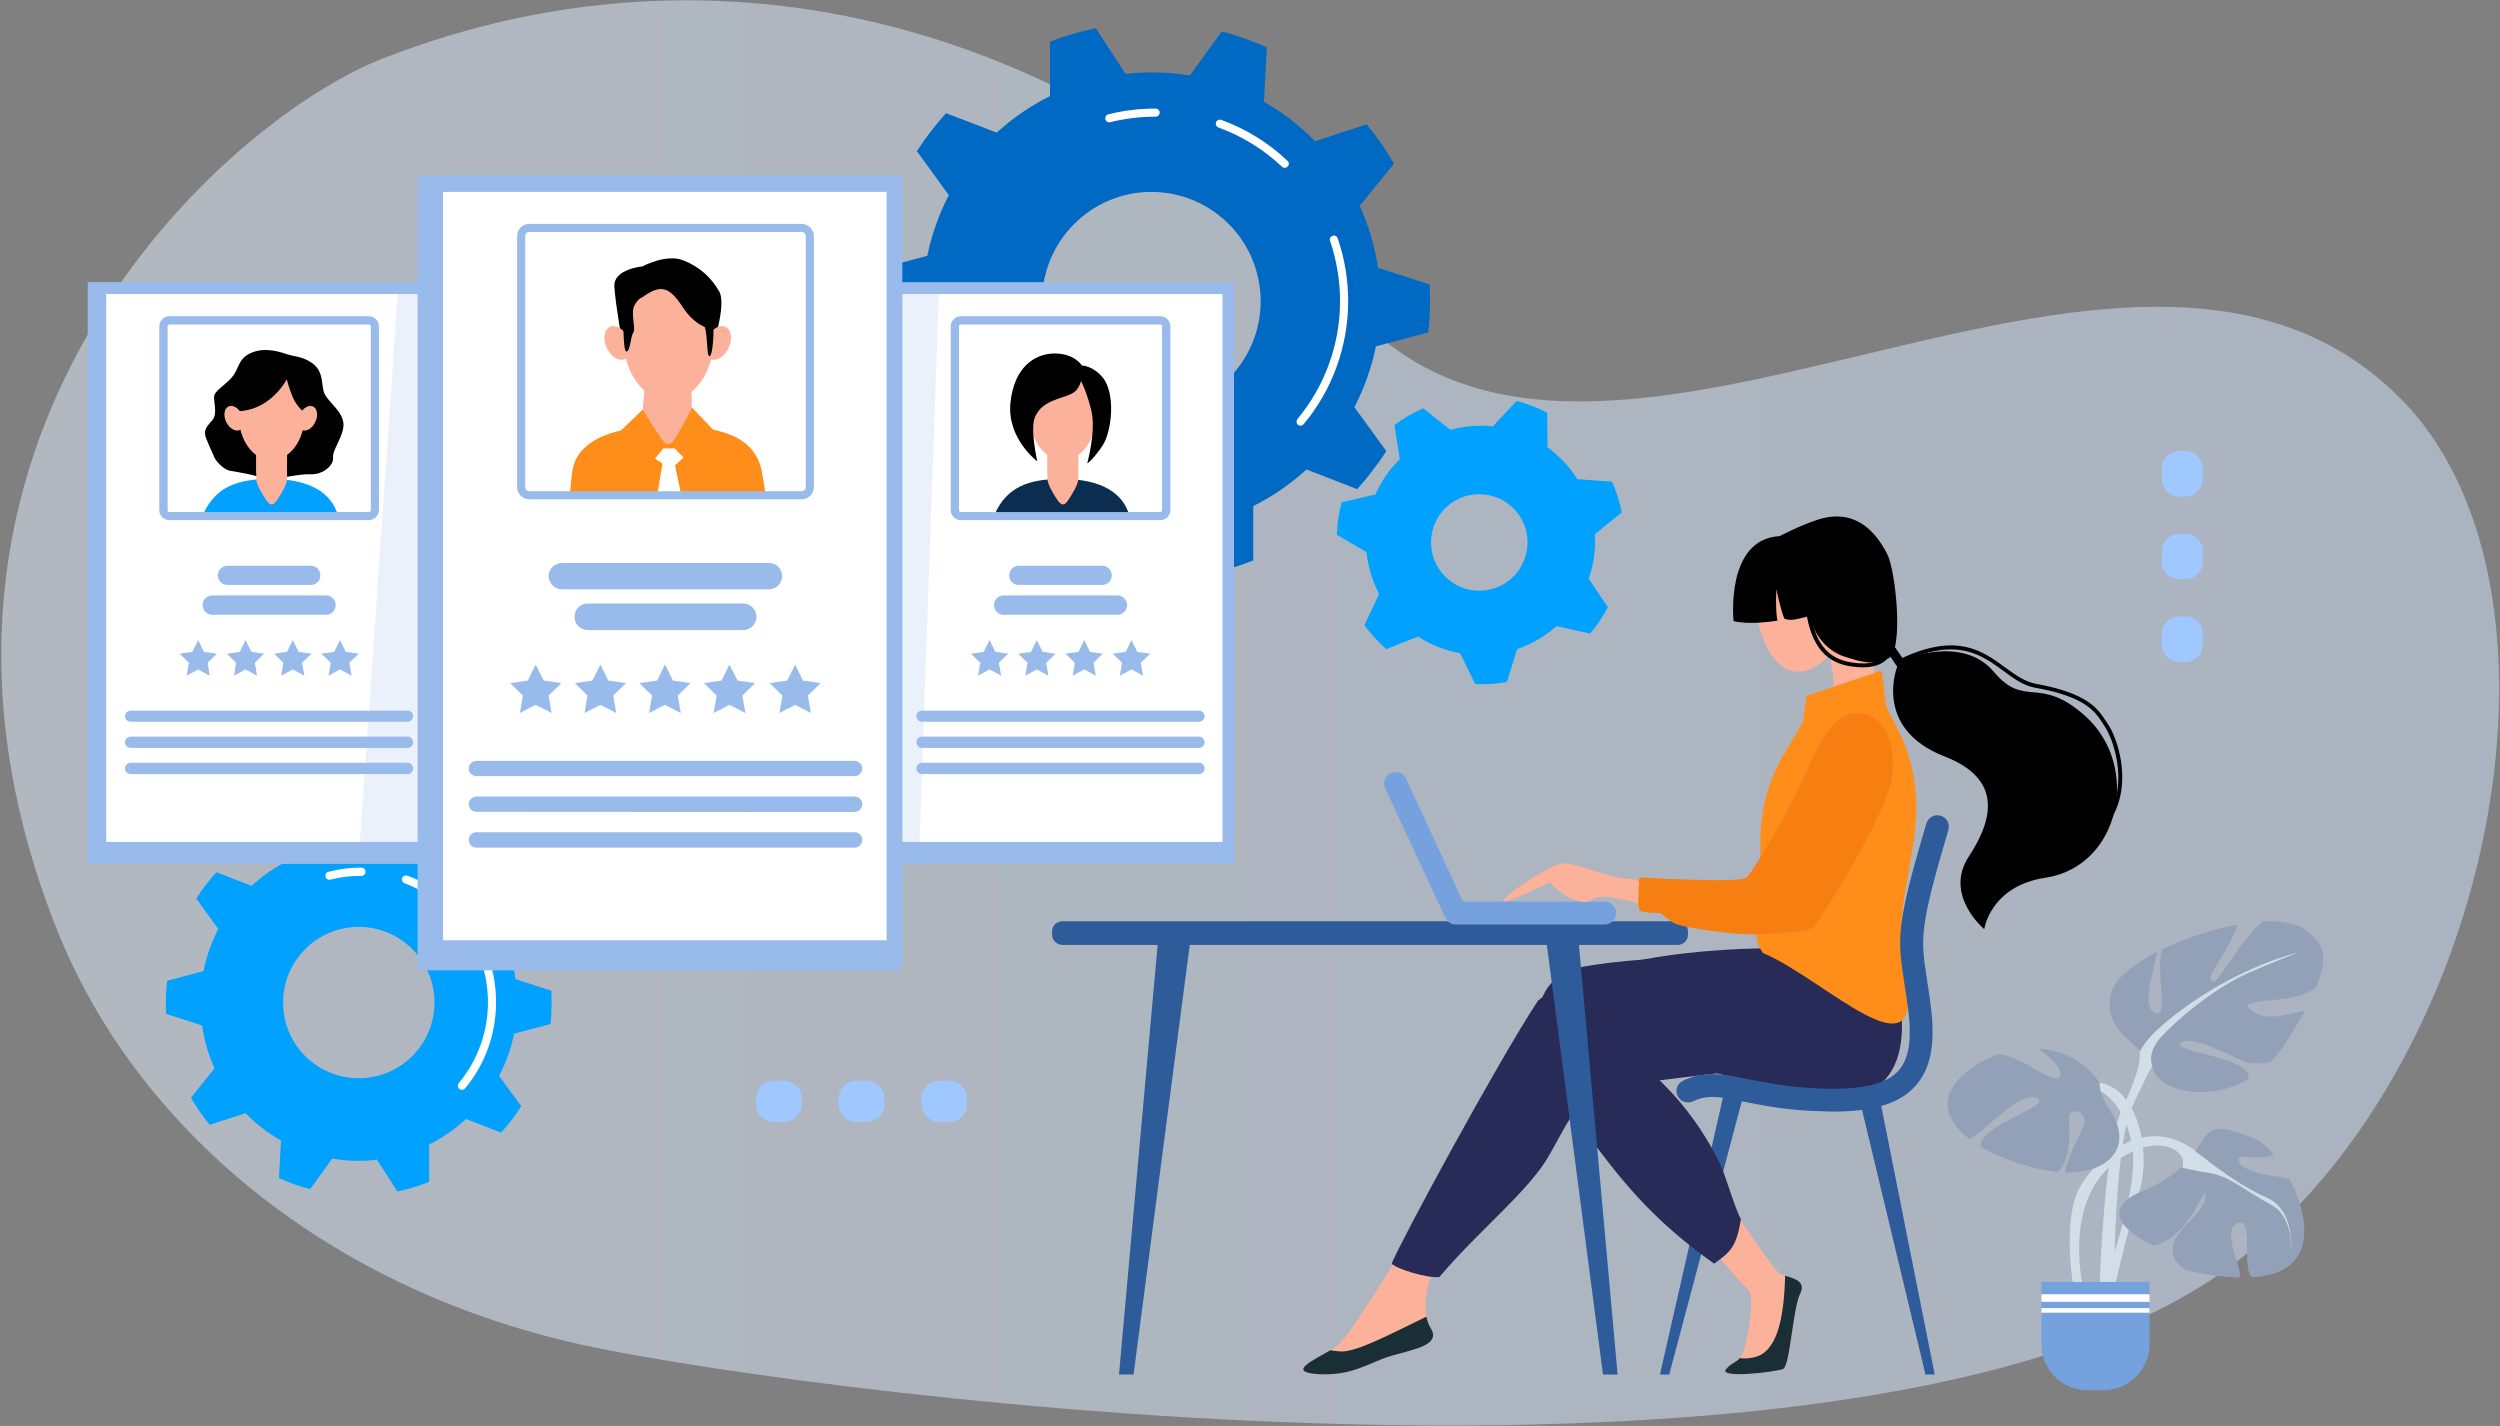 <svg version="1.2" xmlns="http://www.w3.org/2000/svg" viewBox="0 0 1080 616" width="1080" height="616">
	<rect x="0" y="0" width="1080" height="616" fill="#808080" stroke="none"/>
	<title>translation-human-resources (1)</title>
	<defs>
		<linearGradient id="g1" x2="1" gradientUnits="userSpaceOnUse" gradientTransform="matrix(1079.1,0,0,615.686,.53,307.98)">
			<stop offset="0" stop-color="#e3f0ff"/>
			<stop offset="1" stop-color="#d4e6ff"/>
		</linearGradient>
	</defs>
	<style>
		.s0 { opacity: .5;fill: url(#g1) } 
		.s1 { fill: #0069c3 } 
		.s2 { fill: #ffffff } 
		.s3 { fill: #00a1ff } 
		.s4 { fill: #99bbeb } 
		.s5 { fill: #000000 } 
		.s6 { fill: #fcb29a } 
		.s7 { fill: #0b2d50 } 
		.s8 { opacity: .2;fill: #99bbeb } 
		.s9 { fill: #ff8d1a } 
		.s10 { fill: #2e5b9a } 
		.s11 { fill: #282a57 } 
		.s12 { fill: #f09959 } 
		.s13 { fill: #1a2e35 } 
		.s14 { fill: #75a1de } 
		.s15 { fill: #f77e11 } 
		.s16 { fill: #d1dee8 } 
		.s17 { fill: #92a1b7 } 
		.s18 { fill: #9ec8ff } 
	</style>
	<path class="s0" d="m165.3 25.3c155.2-60.6 313-7 419.9 109.7 107 116.6 331.6-80.6 450.6 35.9 81.3 79.5 44.1 283.9-67.3 372.4-151.5 120.3-612.1 59.3-711.7 38.8-114.8-23.6-198.8-95.2-232.8-182-82.2-209.4 72.7-348 141.3-374.8z"/>
	<g>
		<g>
			<path class="s1" d="m617 143.6q0.8-6.7 0.8-13.5 0-3.6-0.2-7.2l-22.3-7.2c-1.4-9.4-4.1-18.4-7.9-26.8l14.8-18.2c-3.5-6-7.4-11.7-11.8-17l-22.3 7.3c-6.5-6.7-13.9-12.4-22.1-17l1.3-23.5c-6.2-2.8-12.7-5.1-19.5-6.9l-13.8 19c-5.3-0.9-10.9-1.3-16.5-1.3q-5.7 0-11.3 0.6l-12.8-19.7q-10.3 2.1-19.8 5.8v23.5c-8.4 4.2-16.1 9.5-23 15.8l-21.9-8.4c-4.6 5.1-8.9 10.6-12.6 16.4l13.8 19c-4.2 8.1-7.4 16.9-9.3 26.2l-22.7 6.1q-0.7 6.6-0.7 13.5 0 3.6 0.2 7.2l22.3 7.2c1.4 9.4 4.1 18.4 7.9 26.7l-14.8 18.2c3.4 6.1 7.4 11.8 11.7 17.1l22.4-7.3c6.5 6.6 13.9 12.4 22.1 17l-1.3 23.4c6.2 2.9 12.7 5.2 19.5 6.9l13.8-19c5.3 0.9 10.9 1.4 16.5 1.4q5.7 0 11.3-0.6l12.8 19.7q10.3-2.1 19.8-5.9v-23.5c8.4-4.1 16.1-9.5 23-15.8l21.9 8.5c4.6-5.1 8.8-10.6 12.6-16.4l-13.8-19c4.2-8.1 7.4-17 9.3-26.3zm-119.6 33.7c-26 0-47.2-21.1-47.2-47.2 0-26 21.2-47.2 47.2-47.2 26.1 0 47.2 21.2 47.2 47.2 0 26.1-21.1 47.2-47.2 47.2z"/>
			<path class="s2" d="m561.9 183.9c-0.4 0-0.8-0.1-1.2-0.4-0.7-0.6-0.8-1.7-0.2-2.5 11.9-14.3 18.4-32.3 18.4-50.9 0-8.9-1.5-17.7-4.3-26-0.4-0.9 0.1-1.9 1.1-2.2 0.9-0.4 1.9 0.1 2.2 1.1 3 8.7 4.5 17.8 4.5 27.1 0 19.4-6.8 38.3-19.2 53.1-0.4 0.5-0.9 0.7-1.4 0.7z"/>
			<path class="s2" d="m555 72.5c-0.4 0-0.8-0.1-1.2-0.5-8-7.5-17.2-13.2-27.4-16.9-0.9-0.3-1.4-1.3-1.1-2.2 0.3-1 1.4-1.4 2.3-1.1 10.7 3.9 20.3 9.8 28.6 17.7 0.7 0.6 0.8 1.7 0.1 2.4-0.3 0.4-0.8 0.6-1.3 0.6z"/>
			<path class="s2" d="m479.2 52.9c-0.8 0-1.5-0.6-1.7-1.4-0.2-0.9 0.3-1.9 1.3-2.1 6.6-1.7 13.5-2.5 20.4-2.5 1 0 1.8 0.8 1.8 1.7 0 1-0.8 1.8-1.8 1.8-6.6 0-13.2 0.8-19.6 2.4q-0.2 0.1-0.4 0z"/>
		</g>
		<g>
			<path class="s3" d="m237.8 442.4q0.5-4.6 0.5-9.4 0-2.5-0.1-5l-15.5-5c-0.9-6.5-2.8-12.7-5.5-18.5l10.3-12.6c-2.4-4.2-5.1-8.1-8.1-11.8l-15.5 5.1c-4.5-4.6-9.7-8.6-15.3-11.8l0.9-16.3c-4.3-1.9-8.8-3.5-13.5-4.7l-9.6 13.1q-5.6-0.9-11.4-0.9-4 0-7.9 0.4l-8.8-13.6c-4.7 0.9-9.3 2.3-13.7 4v16.3c-5.8 2.9-11.2 6.6-15.9 11l-15.2-5.9c-3.2 3.5-6.2 7.3-8.7 11.4l9.5 13.1c-2.9 5.6-5.1 11.8-6.4 18.2l-15.7 4.2q-0.5 4.6-0.6 9.3 0 2.6 0.2 5l15.5 5c0.9 6.5 2.8 12.8 5.4 18.5l-10.2 12.7c2.3 4.1 5.1 8.1 8.1 11.7l15.5-5c4.5 4.6 9.6 8.6 15.3 11.8l-0.9 16.2c4.3 2 8.8 3.6 13.5 4.8l9.5-13.2q5.6 1 11.5 1 4 0 7.8-0.5l8.9 13.7c4.7-1 9.3-2.4 13.7-4.1v-16.2c5.8-2.9 11.2-6.6 15.9-11l15.2 5.9c3.2-3.6 6.1-7.4 8.7-11.4l-9.6-13.1c3-5.7 5.2-11.8 6.5-18.3zm-82.8 23.4c-18.1 0-32.7-14.6-32.7-32.7 0-18 14.6-32.7 32.7-32.7 18 0 32.7 14.7 32.7 32.7 0 18.1-14.7 32.7-32.7 32.7z"/>
			<path class="s2" d="m199.6 470.8c-0.4 0-0.8-0.1-1.2-0.4-0.7-0.6-0.8-1.7-0.2-2.5 8.1-9.7 12.6-22.1 12.6-34.9 0-6.1-1-12.1-3-17.8-0.3-0.9 0.2-1.9 1.1-2.2 0.9-0.4 1.9 0.1 2.3 1.1 2.1 6 3.1 12.4 3.1 18.9 0 13.6-4.7 26.8-13.4 37.2-0.4 0.4-0.9 0.6-1.4 0.6z"/>
			<path class="s2" d="m194.8 393.7c-0.4 0-0.8-0.2-1.2-0.5-5.5-5.1-11.8-9-18.8-11.6-0.9-0.3-1.4-1.3-1.1-2.2 0.4-1 1.4-1.4 2.3-1.1 7.5 2.7 14.2 6.9 20 12.3 0.7 0.7 0.8 1.8 0.1 2.5-0.3 0.4-0.8 0.6-1.3 0.6z"/>
			<path class="s2" d="m142.3 380.1c-0.8 0-1.5-0.6-1.7-1.4-0.2-0.9 0.3-1.9 1.3-2.1 4.6-1.2 9.4-1.8 14.2-1.8 1 0 1.8 0.8 1.8 1.8 0 1-0.8 1.8-1.8 1.8-4.5-0.1-9 0.5-13.4 1.6q-0.2 0.1-0.4 0.1z"/>
		</g>
		<path class="s3" d="m689.1 233.4q0-1.3-0.1-2.7l11.6-9.3c-0.9-4.6-2.3-9.1-4.2-13.3l-15-1.1c-3.4-5.4-7.8-10-12.9-13.8l-0.1-14.9c-4.1-2.1-8.6-3.9-13.2-5.1l-10.3 11q-2.6-0.3-5.3-0.3c-4.5 0-8.9 0.6-13 1.8l-11.8-9.3c-4.4 1.9-8.5 4.3-12.4 7.2l2.3 14.8c-4.4 4.3-8 9.5-10.5 15.2l-14.6 3.4c-1.2 4.5-1.9 9.2-2.1 14l12.8 7.5c0.7 6.5 2.6 12.6 5.5 18.1l-6.4 13.5c2.8 3.8 5.9 7.2 9.5 10.3l13.7-5.4c5.4 3.5 11.6 6 18.2 7.2l6.5 13.3q1.1 0.1 2.3 0.1 5.8 0 11.4-1l4.4-14.2c6.3-2.1 12.1-5.6 17.1-9.9l14.4 3.2c3-3.5 5.6-7.3 7.7-11.4l-8.3-12.3c1.8-5.2 2.8-10.7 2.8-16.5zm-50.1 21.8c-11.5 0-20.8-9.4-20.8-20.9 0-11.5 9.3-20.8 20.8-20.8 11.6 0 20.9 9.3 20.9 20.8 0 11.5-9.3 20.9-20.9 20.9z"/>
	</g>
	<g>
		<path fill-rule="evenodd" class="s4" d="m37.9 121.9h153.3v251.3h-153.3z"/>
		<path fill-rule="evenodd" class="s2" d="m45.9 127h140.3v236.7h-140.3z"/>
		<g>
			<g>
				<path class="s3" d="m87.9 221.9c5.2-11.3 14.2-15 28.9-15 17.4 0 26.5 6.3 29.1 15.6-31.3 0.4-58-0.6-58-0.6z"/>
				<path class="s5" d="m110.6 151.7c-7.3 2.1-7 6.2-9.5 10.1-2.5 3.8-7.8 6.4-8.5 9-0.6 2.5 1.7 7.9-1 10.9-2.8 3-3.7 4.5-2.6 7.5 1.1 3 3.4 7.7 3.6 8.4 0.2 0.6 3.2 5.1 6.9 5.8 3.6 0.6 10.5 1.7 13.9 3.2 3.5 1.5 14.5-2 20.6-1.7 6.1 0.2 10.3-4.3 9.9-7.3-0.5-3 4.5-9 4.5-14.2-0.1-5.5-6.5-9.6-8.2-13.3-1.7-3.6 0.2-10-6.2-13.8-4.1-2.5-6.9-2.2-10.1-3.3-3.2-1.1-8.5-2.6-13.3-1.3z"/>
				<path class="s6" d="m119.7 216c-1.7 2.5-2.9 2.6-4.7 0-1.5-2.1-4.3-6.7-4.3-9.1v-23.5c0-2.4 1.9-4.3 4.3-4.3h4.7c2.3 0 4.3 1.9 4.3 4.3v23.5c0 2.4-2.8 6.9-4.3 9.1z"/>
				<path class="s6" d="m119.7 179.1h-4.7c-2.4 0-4.3 2-4.3 4.3v21c5.3 1.7 10.1-1.6 13.3-5.4v-15.6c0-2.3-2-4.3-4.3-4.3z"/>
				<path fill-rule="evenodd" class="s6" d="m117.3 198.8c-7.9 0-14.2-8.7-14.2-19.4 0-10.8 6.3-19.4 14.2-19.4 7.9 0 14.3 8.6 14.3 19.4 0 10.7-6.4 19.4-14.3 19.4z"/>
				<path class="s5" d="m123.9 163.9c-9 15.2-22.3 13.7-22.3 13.7 0 0 0.4-20.1 10.9-21.2 10.6-1.1 16.8 3.2 18.9 10.2 2.2 7 0 11.6 0 11.6 0 0-3.4-2.7-5.1-7-1.7-4.3-2.4-7.3-2.4-7.3z"/>
				<path class="s6" d="m104.5 179.1c1.3 2.8 0.9 5.8-1 6.7-1.8 0.8-4.4-0.7-5.8-3.5-1.3-2.8-0.9-5.8 1-6.7 1.9-0.9 4.5 0.7 5.8 3.5z"/>
				<path class="s6" d="m129.4 179.1c-1.3 2.8-0.8 5.8 1 6.7 1.9 0.8 4.5-0.7 5.8-3.5 1.4-2.8 0.9-5.8-1-6.7-1.8-0.9-4.4 0.7-5.8 3.5z"/>
			</g>
			<path class="s4" d="m134.3 252.7h-36c-2.3 0-4.2-1.8-4.2-4.1 0-2.3 1.9-4.2 4.2-4.2h36c2.3 0 4.1 1.8 4.1 4.2 0 2.3-1.8 4.1-4.1 4.1z"/>
			<path class="s4" d="m140.9 265.6h-49.2c-2.3 0-4.2-1.9-4.2-4.2 0-2.3 1.9-4.2 4.2-4.2h49.2c2.3 0 4.1 1.9 4.1 4.2 0 2.3-1.8 4.2-4.1 4.2z"/>
			<path class="s4" d="m176.1 311.8h-119.6c-1.4 0-2.5-1.1-2.5-2.4 0-1.3 1.1-2.4 2.5-2.4h119.6c1.3 0 2.4 1.1 2.4 2.4 0 1.3-1.1 2.4-2.4 2.4z"/>
			<path class="s4" d="m176.1 323.1h-119.6c-1.4 0-2.5-1.1-2.5-2.4 0-1.4 1.1-2.5 2.5-2.5h119.6c1.3 0 2.4 1.1 2.4 2.5 0 1.3-1.1 2.4-2.4 2.4z"/>
			<path class="s4" d="m176.1 334.4h-119.6c-1.4 0-2.5-1.1-2.5-2.4 0-1.4 1.1-2.5 2.5-2.5h119.6c1.3 0 2.4 1.1 2.4 2.5 0 1.3-1.1 2.4-2.4 2.4z"/>
			<path class="s4" d="m159.3 224.7h-86.1c-2.4 0-4.4-1.9-4.4-4.3v-79.4c0-2.4 2-4.4 4.4-4.4h86.1c2.4 0 4.4 2 4.4 4.4v79.4c0 2.4-2 4.3-4.4 4.3zm-86.1-84.5c-0.5 0-0.8 0.3-0.8 0.8v79.4c0 0.4 0.3 0.8 0.8 0.8h86.1c0.5 0 0.9-0.4 0.9-0.8v-79.4c0-0.5-0.4-0.8-0.9-0.8z"/>
			<g>
				<path fill-rule="evenodd" class="s4" d="m85.6 276.5l2.5 5.1 5.6 0.8-4 3.9 0.9 5.6-5-2.7-5 2.7 1-5.6-4-3.9 5.5-0.8 2.5-5.1z"/>
				<path fill-rule="evenodd" class="s4" d="m106.1 276.5l2.5 5.1 5.5 0.8-4 3.9 0.9 5.6-4.9-2.7-5 2.7 0.9-5.6-4-3.9 5.6-0.8 2.5-5.1z"/>
				<path fill-rule="evenodd" class="s4" d="m126.5 276.5l2.5 5.1 5.6 0.8-4.1 3.9 1 5.6-5-2.7-5 2.7 0.9-5.6-4-3.9 5.6-0.8 2.5-5.1z"/>
				<path fill-rule="evenodd" class="s4" d="m146.9 276.5l2.5 5.1 5.6 0.8-4.1 3.9 1 5.6-5-2.7-5 2.7 1-5.6-4.1-3.9 5.6-0.8 2.5-5.1z"/>
			</g>
		</g>
	</g>
	<g>
		<path fill-rule="evenodd" class="s4" d="m379.8 121.9h153.3v251.3h-153.3z"/>
		<path fill-rule="evenodd" class="s2" d="m387.8 127h140.3v236.7h-140.3z"/>
		<g>
			<g>
				<path class="s7" d="m429.8 221.9c5.2-11.3 14.2-15 28.8-15 17.5 0 26.6 6.3 29.2 15.6-31.3 0.4-58.1-0.6-58.1-0.6z"/>
				<path class="s6" d="m461.5 216c-1.6 2.5-2.9 2.6-4.7 0-1.4-2.1-4.3-6.7-4.3-9.1v-23.5c0-2.4 2-4.3 4.3-4.3h4.7c2.4 0 4.3 1.9 4.3 4.3v23.5c0 2.4-2.8 6.9-4.3 9.1z"/>
				<path class="s6" d="m461.5 179.1h-4.7c-2.3 0-4.3 2-4.3 4.3v21c5.3 1.7 10.2-1.6 13.3-5.4v-15.6c0-2.3-1.9-4.3-4.3-4.3z"/>
				<path fill-rule="evenodd" class="s6" d="m459.2 198.8c-7.9 0-14.3-8.7-14.3-19.4 0-10.8 6.4-19.4 14.3-19.4 7.9 0 14.2 8.6 14.2 19.4 0 10.7-6.3 19.4-14.2 19.4z"/>
				<path class="s5" d="m467 164.6c-1.7 6-5.4 5.9-10.6 7.9-5.1 1.9-7.6 3.9-9.3 7.7-2.2 4.9 1 19.1 1 19.1 0 0-13.1-9.8-11.6-25.2 1.5-15.5 10.6-21.4 19.1-21.4 8.6 0 11.8 5.2 11.8 5.2 0 0 4.6 0 8.9 5.1 5.8 6.9 4 23.5 0 29.5-4 6-6.7 7.9-6.6 7.6 0.1-0.3 3.8-14 1.8-22.5-2-8.4-4.5-13-4.5-13z"/>
			</g>
			<path class="s4" d="m476.1 252.7h-36c-2.3 0-4.1-1.8-4.1-4.1 0-2.3 1.8-4.2 4.1-4.2h36c2.3 0 4.2 1.8 4.2 4.2 0 2.3-1.8 4.1-4.2 4.1z"/>
			<path class="s4" d="m482.7 265.6h-49.1c-2.3 0-4.2-1.9-4.2-4.2 0-2.3 1.9-4.2 4.2-4.2h49.1c2.3 0 4.2 1.9 4.2 4.2 0 2.3-1.9 4.2-4.2 4.2z"/>
			<path class="s4" d="m518 311.8h-119.7c-1.3 0-2.4-1.1-2.4-2.4 0-1.3 1.1-2.4 2.4-2.4h119.7c1.3 0 2.4 1.1 2.4 2.4 0 1.3-1.1 2.4-2.4 2.4z"/>
			<path class="s4" d="m518 323.1h-119.7c-1.3 0-2.4-1.1-2.4-2.4 0-1.4 1.1-2.5 2.4-2.5h119.7c1.3 0 2.4 1.1 2.4 2.5 0 1.3-1.1 2.4-2.4 2.4z"/>
			<path class="s4" d="m518 334.4h-119.7c-1.3 0-2.4-1.1-2.4-2.4 0-1.4 1.1-2.5 2.4-2.5h119.7c1.3 0 2.4 1.1 2.4 2.5 0 1.3-1.1 2.4-2.4 2.4z"/>
			<path class="s4" d="m501.2 224.7h-86.1c-2.4 0-4.4-1.9-4.4-4.3v-79.4c0-2.4 2-4.4 4.4-4.4h86.1c2.4 0 4.4 2 4.4 4.4v79.4c0 2.4-2 4.3-4.4 4.3zm-86.1-84.5c-0.5 0-0.8 0.3-0.8 0.8v79.4c0 0.4 0.3 0.8 0.8 0.8h86.1c0.5 0 0.8-0.4 0.8-0.8v-79.4c0-0.5-0.3-0.8-0.8-0.8z"/>
			<g>
				<path fill-rule="evenodd" class="s4" d="m427.5 276.5l2.5 5.1 5.6 0.8-4.1 3.9 1 5.6-5-2.7-5 2.7 1-5.6-4.1-3.9 5.6-0.8 2.5-5.1z"/>
				<path fill-rule="evenodd" class="s4" d="m447.9 276.5l2.5 5.1 5.6 0.8-4 3.9 0.9 5.6-5-2.7-5 2.7 1-5.6-4-3.9 5.5-0.8 2.5-5.1z"/>
				<path fill-rule="evenodd" class="s4" d="m468.4 276.5l2.5 5.1 5.5 0.8-4 3.9 1 5.6-5-2.7-5 2.7 0.9-5.6-4-3.9 5.6-0.8 2.5-5.1z"/>
				<path fill-rule="evenodd" class="s4" d="m488.8 276.5l2.5 5.1 5.6 0.8-4.1 3.9 1 5.6-5-2.7-5 2.7 0.9-5.6-4-3.9 5.6-0.8 2.5-5.1z"/>
			</g>
		</g>
	</g>
	<path fill-rule="evenodd" class="s8" d="m397 370.7h-242l17.1-247.9h233.6l-8.7 247.9z"/>
	<g>
		<path fill-rule="evenodd" class="s4" d="m180.4 75.9h209.4v343.3h-209.4z"/>
		<path fill-rule="evenodd" class="s2" d="m191.4 82.9h191.6v323.3h-191.6z"/>
		<g>
			<g>
				<path class="s5" d="m269.3 150.8c-0.1-0.4-3.5-19.6-3.9-27.1-0.4-7.5 12.1-8.6 12.1-8.6 0 0 10.1-5.5 17.5-2.7 7.3 2.8 12.3 7.6 15.7 13.5 3.3 5.8-3 24.2-3 24.2l-38.4 0.7z"/>
				<path class="s9" d="m246.3 212.7c-0.1-0.3 0.8-7.9 0.8-8.2 1.7-16 21.4-20.5 41-20.5 23.1 0 38.7 4.3 41.2 20.8 0.1 0.5 1.4 8.1 1.4 8.6-42.8 0.6-84.4-0.7-84.4-0.7z"/>
				<path class="s6" d="m292.1 196.4c-2.3 3.4-4 3.5-6.4 0-2-2.8-8.6-9.2-8.6-12.4l2.7-32.1c0-3.2 2.6-5.8 5.9-5.8h6.4c3.2 0 5.8 2.6 5.8 5.8l1.3 32.1c0 3.3-5.1 9.4-7.1 12.4z"/>
				<path class="s6" d="m292.1 146.1h-6.4c-3.3 0-5.9 2.6-5.9 5.8l-2.3 28.5c7.2 2.3 16.9-2.4 21.3-7.5l-0.9-21c0-3.2-2.6-5.8-5.8-5.8z"/>
				<path fill-rule="evenodd" class="s2" d="m278.6 195.2l7.6 5.1-2.3 13.7 10.3-0.6-2.6-12.4 6.4-5.8-3-2.8h-13.4l-3 2.8z"/>
				<path class="s9" d="m277.6 177l-9.4 9c0 0 9.6 17.2 10.2 17.2 0.5 0 8.2-9.5 8.2-9.5h4.9l7.7 8.1 9-16-9.2-9.7c0 0-7.8 15.2-9.2 15.5-1.5 0.4-1.5 0.5-2.6-0.3-1.2-0.9-9.6-14.3-9.6-14.3z"/>
				<path fill-rule="evenodd" class="s6" d="m288.9 172.9c-10.8 0-19.5-11.8-19.5-26.5 0-14.7 8.7-26.5 19.5-26.5 10.7 0 19.4 11.8 19.4 26.5 0 14.7-8.7 26.5-19.4 26.5z"/>
				<path class="s6" d="m271.4 146c1.8 3.8 1.2 7.9-1.3 9.1-2.6 1.2-6.1-0.9-7.9-4.7-1.9-3.8-1.3-7.9 1.3-9.2 2.5-1.2 6.1 1 7.9 4.8z"/>
				<path class="s6" d="m305.5 146c-1.8 3.8-1.2 7.9 1.3 9.1 2.6 1.2 6.1-0.9 7.9-4.7 1.9-3.8 1.3-7.9-1.3-9.2-2.6-1.2-6.1 1-7.9 4.8z"/>
				<path class="s5" d="m277.5 128.4c8-5.7 11.6-4.7 17.6 4.5 6 9.2 13.3 9.4 13.3 9.4l0.9-9.6c0 0-9-17.3-21-15-12 2.2-18.9 13.1-18.9 13.1 0 0-0.6 20.3 1.1 21 1.7 0.6 1.9-6.6 3.1-8.1 1.2-1.4-1.2-8.4 0.4-11.6 1.6-3.2 3.5-3.7 3.5-3.7z"/>
				<path class="s5" d="m303.3 138.8c2.8 3 1.7 15.2 3.2 15.1 1.5-0.1 2-11.6 1.6-12.8-0.4-1.2-4.8-2.3-4.8-2.3z"/>
			</g>
			<path class="s4" d="m332.2 254.6h-89.4c-3.2 0-5.8-2.6-5.8-5.7 0-3.2 2.6-5.7 5.8-5.7h89.4c3.1 0 5.7 2.5 5.7 5.7 0 3.1-2.6 5.7-5.7 5.7z"/>
			<path class="s4" d="m321 272.2h-67.1c-3.2 0-5.7-2.6-5.7-5.8 0-3.1 2.5-5.7 5.7-5.7h67.1c3.2 0 5.8 2.6 5.8 5.8 0 3.1-2.6 5.7-5.8 5.7z"/>
			<path class="s4" d="m369.2 335.3h-163.4c-1.8 0-3.3-1.5-3.3-3.3 0-1.8 1.5-3.3 3.3-3.3h163.4c1.8 0 3.3 1.5 3.3 3.3 0 1.8-1.5 3.3-3.3 3.3z"/>
			<path class="s4" d="m369.2 350.8l-163.4-0.1c-1.8 0-3.3-1.4-3.3-3.3 0-1.8 1.5-3.3 3.3-3.3h163.4c1.8 0 3.3 1.5 3.3 3.3 0 1.9-1.5 3.3-3.3 3.3z"/>
			<path class="s4" d="m369.2 366.2h-163.4c-1.8 0-3.3-1.5-3.3-3.4 0-1.8 1.5-3.3 3.3-3.3h163.4c1.8 0 3.3 1.5 3.3 3.3 0 1.9-1.5 3.4-3.3 3.4z"/>
			<path class="s4" d="m346.3 215.7h-117.7c-2.9 0-5.2-2.4-5.2-5.3v-108.4c0-2.9 2.3-5.3 5.2-5.3h117.7c2.9 0 5.3 2.4 5.3 5.3v108.4c0 2.9-2.4 5.3-5.3 5.3zm-117.7-115.5c-0.9 0-1.7 0.8-1.7 1.8v108.4c0 1 0.8 1.8 1.7 1.8h117.7c1 0 1.8-0.8 1.8-1.8v-108.4c0-1-0.8-1.8-1.8-1.8z"/>
			<g>
				<path fill-rule="evenodd" class="s4" d="m231.4 287.1l3.5 6.9 7.6 1.1-5.5 5.4 1.3 7.5-6.9-3.5-6.8 3.5 1.3-7.5-5.5-5.4 7.6-1.1 3.4-6.9z"/>
				<path fill-rule="evenodd" class="s4" d="m259.4 287.1l3.4 6.9 7.6 1.1-5.5 5.4 1.3 7.5-6.8-3.5-6.9 3.5 1.3-7.5-5.5-5.4 7.6-1.1 3.5-6.9z"/>
				<path fill-rule="evenodd" class="s4" d="m287.3 287.1l3.4 6.9 7.6 1.1-5.5 5.4 1.3 7.5-6.9-3.5-6.8 3.5 1.3-7.5-5.5-5.4 7.7-1.1 3.3-6.9z"/>
				<path fill-rule="evenodd" class="s4" d="m315.1 287.1l3.5 6.9 7.6 1.1-5.5 5.4 1.3 7.5-6.9-3.5-6.8 3.5 1.3-7.5-5.5-5.4 7.6-1.1 3.4-6.9z"/>
				<path fill-rule="evenodd" class="s4" d="m343.5 287.1l3.4 6.9 7.6 1.1-5.5 5.4 1.3 7.5-6.8-3.5-6.8 3.5 1.3-7.5-5.5-5.4 7.6-1.1 3.4-6.9z"/>
			</g>
		</g>
	</g>
	<path fill-rule="evenodd" class="s10" d="m458.9 398h265.9c2.4 0 4.4 1.9 4.4 4.3v1.5c0 2.4-2 4.4-4.4 4.4h-265.9c-2.4 0-4.4-2-4.4-4.4v-1.5c0-2.4 2-4.3 4.4-4.3z"/>
	<g>
		<path class="s6" d="m795.5 260.8c3.6 12.8-5.3 26.1-15.1 28.9-9.8 2.7-16.8-6-20.4-18.8-3.7-12.9 1.3-25.5 11.1-28.3 9.8-2.8 20.7 5.4 24.4 18.2z"/>
		<path class="s6" d="m740.5 509.6c0 0 25.1 39 28.5 40.7 3.4 1.7 11.9 2.1 8.7 8.5-3.2 6.3-4.4 31.4-7.4 32.6-3 1.3-28.4 4.3-24.6 0 3.8-4.2 6.2-2.1 8.1-9.7 1.9-7.7 4.6-22.1 1-25-3.6-3-25.6-29.7-25.6-29.7z"/>
		<path class="s6" d="m614.1 526.4c0 0-30.5 50.3-36.1 54.8-5.7 4.5-24.4 11.3-9.1 12.4 15.3 1.2 22.6-5.1 32.2-7.9 9.6-2.8 21.5-4.5 17-11.9-4.5-7.3-2.6-23.3 7.1-33.5 9.7-10.2-11.1-13.9-11.1-13.9z"/>
		<path class="s11" d="m769.9 409.7c0 0-75.6-2-105.5 22.6-17.5 26.6-59.9 105-63.2 113.6 2.2 2.3 15 6.3 20.6 5.8 16.7-19.9 38.7-37.1 47.5-52.7 10.8-19.2 14.1-28.8 31.6-30.5 17.6-1.7 57.1-7.4 69-7.4 11.9 0 0-51.4 0-51.4z"/>
		<path fill-rule="evenodd" class="s10" d="m835.8 593.8h-4l-28.4-118.5h8.8l23.6 118.5z"/>
		<path fill-rule="evenodd" class="s10" d="m717.1 593.8h4l32.6-122.7h-8.7l-27.9 122.7z"/>
		<path class="s11" d="m813 404.5l-44 7.6c0 0-58.3 0.5-85 5.5-24.3 4.5-27.9 32.1 0 70.1 15.8 21.6 29.2 38.8 56.5 58.2 7-5.1 9.6-7 11.6-19.3-2-2.8-7.1-19.8-8.7-23.1-15.2-31.6-35.4-43.1-35.6-46.2 3.3-5.5 89.8 28.7 107 8.6 16.4-19.3-1.8-61.4-1.8-61.4z"/>
		<path class="s9" d="m814.8 305.1c-11.6-1.7-23.4 0.5-34.4 8.5-9.6 9.8-20.5 26-19.9 52.7 0.9 33.9-5.2 36.1 1.1 45.4 26.6 11 71.9 58 61.2 7.6-7.7-36.5 17-63.8-2.9-104.3-1.6-3.3-3.7-6.5-5.1-10z"/>
		<path class="s6" d="m814.8 305.1c-7.1-16.9-8.9-35.9-8.9-35.9l-18.6 5.5c0 0 10.6 23.8 0.4 32.3-2.2 1.8-4.7 4-7.3 6.6 11-8 22.8-10.2 34.4-8.6z"/>
		<path class="s6" d="m806.5 273.7c-1.1-0.9-2.5-2.2-4-3.5l-15.2 4.5c0 0 0 0.1 0 0.1 0.4 0.9 4.2 9.9 4.7 18.6 4.6-2.8 9.5-7.2 15.2-15.1q-0.4-2.6-0.7-4.6z"/>
		<path class="s12" d="m801.7 310.4c-19.2 6.7-17.1 26.9-34.8 56.8-9.1 15.4-17.6 15.2-17.6 15.2 0 0-21.5 0.2-47.5-3-16.2-2-17.2 2.8-5.9 6.9 22.8 8.1 46.4 16.9 65.5 14.8 19.1-2.1 51.7-50.8 53.4-63.5 2.3-17.5-3.4-30.6-13.1-27.2z"/>
		<path class="s10" d="m791.8 480.2q-1.8 0-3.7-0.1c-15.7-0.3-26.3-2.5-34.9-4.2-10-2.1-15.5-3.2-21.9-0.1-2.5 1.1-5.4 0.1-6.6-2.4-1.2-2.4-0.1-5.4 2.3-6.5 9.4-4.5 17.3-2.9 28.2-0.7 8.2 1.6 18.4 3.7 33.1 4.1 16.6 0.4 26.7-2.1 31.8-7.7 4.6-5.1 5.9-13.6 4.2-26.8-0.6-4.5-1.2-8.2-1.7-11.5-1.4-9.4-2.4-15.5-1.2-25.1 1.1-8.8 4-20.6 10.8-43.5 0.8-2.6 3.6-4.1 6.2-3.3 2.6 0.8 4.1 3.5 3.3 6.1-12.6 42.6-12 46.8-9.3 64.3 0.5 3.3 1.1 7.2 1.7 11.8 2.1 16.2 0 27.2-6.7 34.6-6.8 7.5-17.9 11-35.6 11z"/>
		<path class="s13" d="m616.2 568.8c-20.2 9.9-31.1 15.5-37.6 15q-2.3-0.2-3.9-0.5c-7.2 4.3-18.8 9.3-5.8 10.3 15.3 1.1 22.6-5.1 32.2-7.9 9.6-2.8 21.5-4.5 17-11.9-0.9-1.4-1.5-3.1-1.9-5z"/>
		<path class="s13" d="m771.2 551.1c-0.5 16.1-2.7 32-12.5 35-2.6 0.8-5 0.9-7.1 0.6-1.5 1.9-3.4 1.9-5.9 4.7-3.8 4.3 21.6 1.3 24.6 0 3-1.2 4.2-26.3 7.4-32.6 2.6-5.2-2.6-6.5-6.5-7.7z"/>
		<path class="s14" d="m693.2 399.4h-64.3c-1.9 0-3.7-1.1-4.5-2.9l-26-56c-1.2-2.4-0.1-5.4 2.4-6.5 2.5-1.2 5.4-0.1 6.6 2.4l24.6 53.1h61.2c2.7 0 5 2.2 5 4.9 0 2.8-2.3 5-5 5z"/>
		<path class="s6" d="m706.7 379.9c-13-0.1-25.9-7.9-32.3-6.8-6.4 1.2-27.3 15.7-24.7 16.2 2.6 0.6 19.2-8 19.8-8.1 0.6-0.2 4.1 5.9 13 8.2 8.8 2.2 0-6.7 27.5 1.6 17.8 5.4-3.3-11.1-3.3-11.1z"/>
		<path class="s9" d="m812.9 289.7l1.9 15.4c0 0-16.8 1-25.2 5.7-8.4 4.7-20.8 18.3-20.8 18.3l10.1-17.4 1.5-11.1 32.4-10.9z"/>
		<path class="s15" d="m805.7 308.5c-12.5-2.3-18.3 8.9-26.4 27.1-8.1 18.3-21.9 40.5-24.7 43.4-2.7 2.8-46.3 0-46.3 0 0 0-1.3 12.6 0 14.1 1.3 1.5 8.9 1.3 8.9 1.3 0 0 3 2.4 5.8 4.3 2.8 1.9 26.8 5.5 37.9 4.9 11.1-0.5 21.3-1.5 22.8-3.2 1.5-1.7 31.8-48.4 33.7-65.2 1.9-16.7-5.3-25.5-11.7-26.7z"/>
		<path class="s5" d="m768.9 231.6c-23.7 1.2-20 36.7-20 36.7 0 0 6.2 1.9 19-0.2-1-3.8-0.5-13.6-0.5-13.6 0 0 1.5 7.9 3.4 12.7 2.7 1.3 5.7 0.2 11-1.1 2.7 11.3 10.2 16.1 15.4 17.7 5.8 1.8 11.9 4 18.6 0.6 6.8-3.4 3.1-38.1-0.5-45-5.4-10.5-14.4-19.9-30-14.9-7.8 2.5-16.5 7.1-16.5 7.1z"/>
		<path class="s5" d="m810 273.9l9.6 14.1c0 0-10.7 26.7 20.5 38.8 24.4 9.5 21.5 26.3 10.5 43.1-11.1 16.8 6.6 31.5 6.6 31.5 0 0 2.6-18.6 26.3-22.2 32.4-4.8 41.5-48.1 17.4-69.8-20-18-26.1-3.1-39.6-19.2-13.5-16.1-39-5.3-39-5.3l-9.4-13.6-2.9 2.5z"/>
		<path class="s5" d="m912 353.1q-0.2 0-0.4-0.1c-0.5-0.3-0.6-0.8-0.4-1.2 8.2-14.8 1.5-32.8-1.8-37.7q-0.5-0.8-1-1.6c-3.3-5.1-7.4-11.5-29.2-15.4-5.2-0.9-9.4-4.1-13.9-7.4-9.3-6.8-19.8-14.5-42.7-4-0.4 0.2-0.9 0-1.1-0.4-0.2-0.4 0-0.9 0.4-1.1 23.8-11 34.7-2.9 44.4 4.2 4.3 3.1 8.4 6.1 13.2 7 22.5 4.1 26.8 10.8 30.3 16.2q0.5 0.8 1 1.5c3.5 5.1 10.5 24 1.9 39.5-0.1 0.3-0.4 0.5-0.7 0.5z"/>
		<path class="s5" d="m804.8 288.3q-2.3 0-5-0.4c-8.3-1.2-19.4-5.9-20.3-32.3 0-0.5 0.4-0.9 0.9-0.9 0.5 0 0.8 0.4 0.9 0.8 0.3 10.9 2.5 19 6.4 24 2.9 3.7 6.9 5.9 12.3 6.7 7.7 1.2 12.8-0.3 15.1-4.2 0.2-0.4 0.8-0.5 1.2-0.3 0.4 0.3 0.5 0.8 0.3 1.2q-3.3 5.4-11.8 5.4z"/>
	</g>
	<path fill-rule="evenodd" class="s10" d="m483.4 593.8h6.3l24.7-188.9h-14l-17 188.9z"/>
	<path fill-rule="evenodd" class="s10" d="m698.8 593.8h-6.3l-24.7-188.9h14l17 188.9z"/>
	<g>
		<path class="s16" d="m918 442c11 10.1 6.3 20.1-1.9 38.7-8.1 18.7-9.5 87.4-9.5 87.4l6.7-0.9c0 0-1-70.7 8.1-89.8 9.1-19.1 12.9-28.7 21-22.5 8.1 6.2-24.3-12.9-24.3-12.9z"/>
		<path class="s17" d="m912 429c1.3-5.9 9.3-12.3 19.9-17.8-1.6 8.8-6.7 23.1-1.4 26.1 7 3.9 0.6-16.1 3.4-27.1 9.9-4.9 21.9-8.8 32.9-10.8q0 0.1 0 0.1c-6.2 15.8-14.4 22-11 24.4 2.5 1.8 10.7-16.4 21.5-25.8 8.1-0.4 15 0.7 19.1 3.9 6.2 5 10.5 9.4 4.1 24.6-3.6 2.5-8.2 4.4-13.7 4.9-14.3 1.5-21 1.9-11 6.7 5 2.4 13.2-0.1 19.9-1.6-2.2 4-4.9 8.5-8.1 13.6-2.1 3.3-4.3 6.1-6.7 8.6-4.6 0.8-8.7 0.9-10.8 0-6.7-2.9-23.9-12-28.2-8.2-4.2 3.8 31.9 6.1 29.4 15.6-17.5 10.1-37.5 5.3-41-3.9-4.8-12.4-22.3-15.4-18.3-33.3z"/>
		<path class="s16" d="m948.1 497c-19.1-14.4-38.6-1-48.7 14.3-10 15.3-2.8 49.7-2.8 49.7 0 0 3.8 0 3.8-1.4 0-1.5-10.5-40.6 14.3-58.3 15.5-11.1 26.8-5.7 28.2-0.5 1.4 5.3-6.2 14.8-6.2 14.8l11.4-18.6z"/>
		<path class="s16" d="m904.2 467.5c19.1 0 25.3 29.6 20.1 46.8-5.3 17.2-12.5 49.2-12.5 49.2l-4.7-4.8c0 0 18.1-44.9 13.8-64.9-4.3-20.1-14.8-23.4-16.7-23.4-1.9 0 0-2.9 0-2.9z"/>
		<path class="s17" d="m925.5 514.6c36.3-15.3 17.1-36.3 49.1-22.4 2.3 1 5 3.4 7.8 6.8-2.9 0.8-6.3 1.4-10.2 0.8-9.5-1.4-6.2 6.2 9.6 8.2 3 0.3 5.4 0.8 7.4 1.5 7.5 14.4 10.9 33.4-5 40-3.2 1.3-7 2-11.3 2.3-4.9-3.9 1.2-26.4-6.4-23.3-7.2 3 2.3 19.3 1 23.4-7.2-0.1-15.1-1.3-22.7-3.1-3-1.7-5.3-4-6-6.9-2.4-10.1 13.4-16.3 13.9-24.9 0.4-7.9-5.8 17.4-22.3 21.1-14.9-6.9-21.9-16.4-5-23.5z"/>
		<path class="s17" d="m899.6 487.6c3.8-8.1-6.2-10.1-5.8-3.9 0.5 5.5 0.5 18.9-5.1 22.6-9.8-1.1-23-5-33-11q-0.2-1.2 0.4-2.5c4.3-8.6 32-15.7 23.4-18.6-6.8-2.3-18.8 11.2-28.5 18-5.8-4.4-9.7-9.7-9.7-15.5 0-8 9.7-17 22.1-21.3 5.6 0.6 10.8 3.7 19 8.3 12 6.8 9.2-4.2-2.1-10.7 9.8 0.5 19.6 4.7 26.8 14.7 0 0-0.7 4.3 3.8 10.9 12.4 18.1-1.9 28.6-18.9 27.9 0.9-4.7 4.9-13.3 7.6-18.9z"/>
		<path class="s16" d="m947 496.2c9.3 7.2 19.7 15.6 32.5 21.3 12.7 5.8 10.1 24.5 10.1 24.5 0 0 2-16.2-8.7-21.7-10.6-5.5-17.6-12.1-25.6-13.4-8.1-1.2-12.6-2.5-12.6-2.5 0 0 2.6-5.1 1.1-7-1.5-1.9 3.2-1.3 3.2-1.2z"/>
		<path class="s16" d="m993 411.4c-34.1 9.1-59.2 31-63.9 36.3-4.6 5.3-4.6 6.8-4.6 6.8l3.6 6.8 1.7-0.9c0 0-2.8-5.7 4.4-13.1 12.5-12.8 27.6-23 38-27.4 10.4-4.5 20.8-8.5 20.8-8.5z"/>
		<path class="s14" d="m908.6 600.6h-6.7c-11.1 0-20-9-20-20v-26.8h46.7v26.8c0 11-9 20-20 20z"/>
		<path fill-rule="evenodd" class="s2" d="m881.9 559.1h46.7v3.3h-46.7z"/>
		<path fill-rule="evenodd" class="s2" d="m881.9 565.1h46.7v2h-46.7z"/>
	</g>
	<g>
		<path fill-rule="evenodd" class="s18" d="m410.2 484.6h-4.5c-4.2 0-7.6-3.4-7.6-7.6v-2.5c0-4.2 3.4-7.6 7.6-7.6h4.5c4.2 0 7.5 3.4 7.5 7.6v2.5c0 4.2-3.3 7.6-7.5 7.6z"/>
		<path fill-rule="evenodd" class="s18" d="m374.4 484.6h-4.5c-4.2 0-7.6-3.4-7.6-7.6v-2.5c0-4.2 3.4-7.6 7.6-7.6h4.5c4.2 0 7.6 3.4 7.6 7.6v2.5c0 4.2-3.4 7.6-7.6 7.6z"/>
		<path fill-rule="evenodd" class="s18" d="m338.7 484.6h-4.5c-4.2 0-7.6-3.4-7.6-7.6v-2.5c0-4.2 3.4-7.6 7.6-7.6h4.5c4.2 0 7.6 3.4 7.6 7.6v2.5c0 4.2-3.4 7.6-7.6 7.6z"/>
	</g>
	<g>
		<path class="s18" d="m951.6 202.4v4.5c0 4.2-3.4 7.6-7.6 7.6h-2.5c-4.2 0-7.6-3.4-7.6-7.6v-4.5c0-4.2 3.4-7.6 7.6-7.6h2.5c4.2 0 7.6 3.4 7.6 7.6z"/>
		<path class="s18" d="m951.6 238.2v4.5c0 4.2-3.4 7.5-7.6 7.5h-2.5c-4.2 0-7.6-3.3-7.6-7.5v-4.5c0-4.2 3.4-7.6 7.6-7.6h2.5c4.2 0 7.6 3.4 7.6 7.6z"/>
		<path class="s18" d="m951.6 273.9v4.5c0 4.2-3.4 7.6-7.6 7.6h-2.5c-4.2 0-7.6-3.4-7.6-7.6v-4.5c0-4.2 3.4-7.6 7.6-7.6h2.5c4.2 0 7.6 3.4 7.6 7.6z"/>
	</g>
</svg>